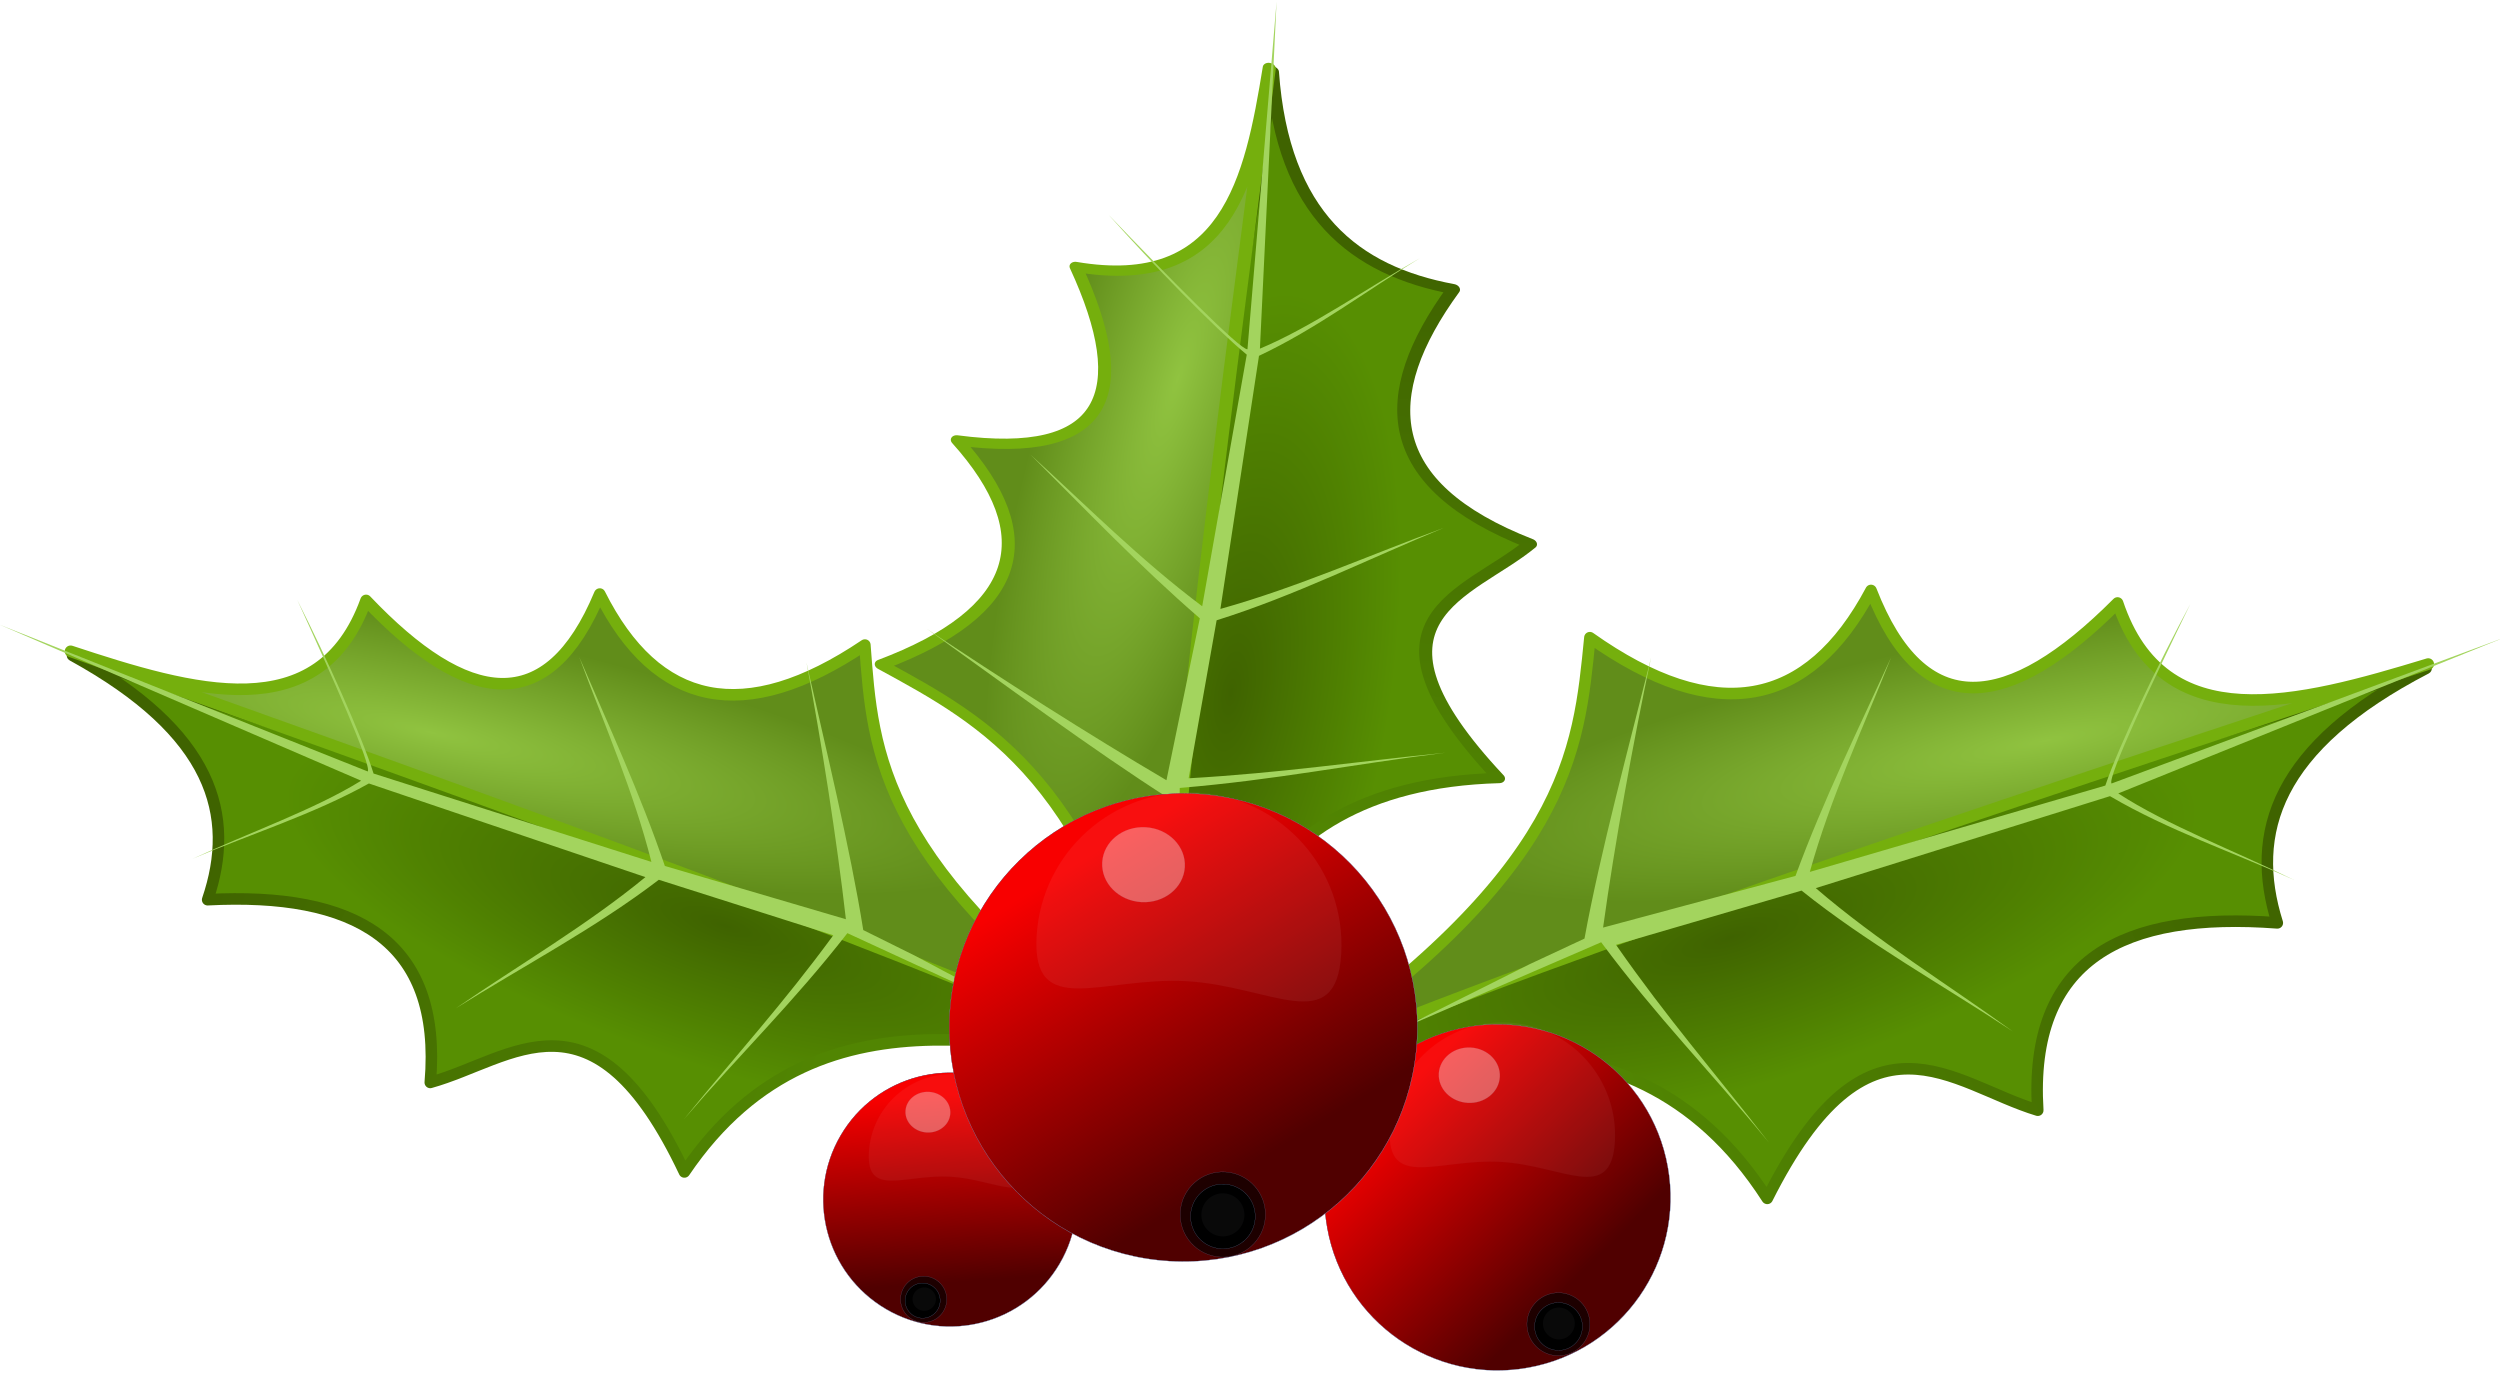 <?xml version="1.0" encoding="UTF-8"?>
<svg version="1.1" viewBox="0 0 791.15 434.89" xmlns="http://www.w3.org/2000/svg" xmlns:xlink="http://www.w3.org/1999/xlink">
<defs>
<filter id="f" x="-.336" y="-.336" width="1.672" height="1.672" color-interpolation-filters="sRGB">
<feGaussianBlur stdDeviation="4.3"/>
</filter>
<filter id="l" x="-.19" y="-.286" width="1.379" height="1.572" color-interpolation-filters="sRGB">
<feGaussianBlur stdDeviation="17.571"/>
</filter>
<filter id="h" x="-.22" y="-.242" width="1.439" height="1.485" color-interpolation-filters="sRGB">
<feGaussianBlur stdDeviation="3.597"/>
</filter>
<filter id="e" x="-.336" y="-.336" width="1.672" height="1.672" color-interpolation-filters="sRGB">
<feGaussianBlur stdDeviation="4.3"/>
</filter>
<filter id="k" x="-.19" y="-.286" width="1.379" height="1.572" color-interpolation-filters="sRGB">
<feGaussianBlur stdDeviation="17.571"/>
</filter>
<filter id="i" x="-.22" y="-.242" width="1.439" height="1.485" color-interpolation-filters="sRGB">
<feGaussianBlur stdDeviation="3.597"/>
</filter>
<filter id="m" x="-.19" y="-.286" width="1.379" height="1.572" color-interpolation-filters="sRGB">
<feGaussianBlur stdDeviation="17.571"/>
</filter>
<filter id="g" x="-.336" y="-.336" width="1.672" height="1.672" color-interpolation-filters="sRGB">
<feGaussianBlur stdDeviation="4.3"/>
</filter>
<filter id="j" x="-.22" y="-.242" width="1.439" height="1.485" color-interpolation-filters="sRGB">
<feGaussianBlur stdDeviation="3.597"/>
</filter>
<radialGradient id="b" cx="141.02" cy="162.1" r="42.042" gradientTransform="matrix(-.652 .22 -.723 -2.147 336.5 502.61)" gradientUnits="userSpaceOnUse">
<stop stop-color="#3f6300" offset="0"/>
<stop stop-color="#578f02" offset="1"/>
</radialGradient>
<linearGradient id="d" x1="90.797" x2="121.07" y1="84.322" y2="217.8" gradientUnits="userSpaceOnUse">
<stop stop-color="#3f6300" offset="0"/>
<stop stop-color="#518502" offset="1"/>
</linearGradient>
<radialGradient id="a" cx="122.88" cy="124" r="51.153" gradientTransform="matrix(.983 2.143 -.398 .183 51.429 -172.92)" gradientUnits="userSpaceOnUse">
<stop stop-color="#90c340" offset="0"/>
<stop stop-color="#618d1a" offset="1"/>
</radialGradient>
<linearGradient id="c" x1="-619.24" x2="-525.86" y1="923.35" y2="1059.7" gradientUnits="userSpaceOnUse">
<stop stop-color="#f80000" offset="0"/>
<stop stop-color="#f80000" stop-opacity="0" offset="1"/>
</linearGradient>
</defs>
<g transform="translate(-388.83 -223.52)">
<g transform="matrix(.631 -.329 .329 .631 535.81 -79.754)">
<rect x="-974.81" y="-4.117" width="921.04" height="834.15" ry=".312" opacity="0" stroke-width=".077"/>
<g transform="matrix(-.414 1.207 1.394 .718 -1640.5 1922.6)">
<g transform="matrix(.121 -1.535 1.519 .118 -1663.2 918.16)" stroke-linejoin="round" stroke-width="2.382">
<path d="m91.525 44.492c4.63 32.772-5.978 46.792-23.305 52.542 19.084 23.096 22.361 43.556-2.542 59.326 13.83 10.764 36.868 13.903 16.525 52.966 51.204-2.593 61.281 46.334 78.03 64.879-13.27-63.47-49.001-168.4-68.706-229.72z" fill="url(#b)" stroke="url(#d)"/>
<path d="m91.949 43.644c8.427 25.232 17.815 50.637 44.492 42.373-4.964 29.809 3.011 44.598 29.661 37.712-11.494 23.368-3.9 40.191 24.153 50-16.687 14.79-34.545 29.778-33.145 97.713-13.34-60.92-46.085-165.21-65.166-227.79z" fill="url(#a)" stroke="#75af0d"/>
</g>
<path d="m-1609.1 787.08 122.36-23.156c0.285-2.101-25.861-19.49-47.642-33.613 17.327 10.268 40.097 25.176 49.537 33.184l88.54-23.42c-16.524-15.615-35.535-28.374-53.671-42.137 19.463 13.293 39.215 25.928 57.921 40.947l56.961-16.401c-15.818-19.58-36.437-42.908-53.728-61.401 18.257 18.189 43.131 42.054 60.155 61.346l17.901-1.905 43.974-3.451-65.559 8.851c-2.665 27.66-7.928 49.274-11.951 76.858 3.165-27.126 6.769-46.724 8.569-73.927l-55.599 14.707c-8.539 23.315-21.346 45.609-32.176 68.376 9.431-22.256 20.633-43.812 28.173-66.817l-89.074 21.789c-9.472 17.52-22.724 33.169-34.086 49.754 10.52-16.393 24.198-33.852 31.561-49.181z" fill="#a3d45e"/>
</g>
<g transform="matrix(-1.492 .093 .093 1.492 -1997.9 23.978)">
<g transform="matrix(.121 -1.535 1.519 .118 -1663.2 918.16)" stroke-linejoin="round" stroke-width="2.243">
<path d="m91.525 44.492c4.63 32.772-5.978 46.792-23.305 52.542 19.084 23.096 22.361 43.556-2.542 59.326 13.83 10.764 36.868 13.903 16.525 52.966 51.204-2.593 61.281 46.334 78.03 64.879-13.27-63.47-49.001-168.4-68.706-229.72z" fill="url(#b)" stroke="url(#d)"/>
<path d="m91.949 43.644c8.427 25.232 17.815 50.637 44.492 42.373-4.964 29.809 3.011 44.598 29.661 37.712-11.494 23.368-3.9 40.191 24.153 50-16.687 14.79-34.545 29.778-33.145 97.713-13.34-60.92-46.085-165.21-65.166-227.79z" fill="url(#a)" stroke="#75af0d"/>
</g>
<path d="m-1609.1 787.08 122.36-23.156c0.285-2.101-25.861-19.49-47.642-33.613 17.327 10.268 40.097 25.176 49.537 33.184l88.54-23.42c-16.524-15.615-35.535-28.374-53.671-42.137 19.463 13.293 39.215 25.928 57.921 40.947l56.961-16.401c-15.818-19.58-36.437-42.908-53.728-61.401 18.257 18.189 43.131 42.054 60.155 61.346l17.901-1.905 43.974-3.451-65.559 8.851c-2.665 27.66-7.928 49.274-11.951 76.858 3.165-27.126 6.769-46.724 8.569-73.927l-55.599 14.707c-8.539 23.315-21.346 45.609-32.176 68.376 9.431-22.256 20.633-43.812 28.173-66.817l-89.074 21.789c-9.472 17.52-22.724 33.169-34.086 49.754 10.52-16.393 24.198-33.852 31.561-49.181z" fill="#a3d45e"/>
</g>
<g transform="matrix(.708 1.226 -1.226 .708 1595.4 1944.1)">
<g transform="matrix(.121 -1.535 1.519 .118 -1663.2 918.16)" stroke-linejoin="round" stroke-width="2.368">
<path d="m91.525 44.492c4.63 32.772-5.978 46.792-23.305 52.542 19.084 23.096 22.361 43.556-2.542 59.326 13.83 10.764 36.868 13.903 16.525 52.966 51.204-2.593 61.281 46.334 78.03 64.879-13.27-63.47-49.001-168.4-68.706-229.72z" fill="url(#b)" stroke="url(#d)"/>
<path d="m91.949 43.644c8.427 25.232 17.815 50.637 44.492 42.373-4.964 29.809 3.011 44.598 29.661 37.712-11.494 23.368-3.9 40.191 24.153 50-16.687 14.79-34.545 29.778-33.145 97.713-13.34-60.92-46.085-165.21-65.166-227.79z" fill="url(#a)" stroke="#75af0d"/>
</g>
<path d="m-1609.1 787.08 122.36-23.156c0.285-2.101-25.861-19.49-47.642-33.613 17.327 10.268 40.097 25.176 49.537 33.184l88.54-23.42c-16.524-15.615-35.535-28.374-53.671-42.137 19.463 13.293 39.215 25.928 57.921 40.947l56.961-16.401c-15.818-19.58-36.437-42.908-53.728-61.401 18.257 18.189 43.131 42.054 60.155 61.346l17.901-1.905 43.974-3.451-65.559 8.851c-2.665 27.66-7.928 49.274-11.951 76.858 3.165-27.126 6.769-46.724 8.569-73.927l-55.599 14.707c-8.539 23.315-21.346 45.609-32.176 68.376 9.431-22.256 20.633-43.812 28.173-66.817l-89.074 21.789c-9.472 17.52-22.724 33.169-34.086 49.754 10.52-16.393 24.198-33.852 31.561-49.181z" fill="#a3d45e"/>
</g>
<g transform="matrix(.906 .541 -.541 .906 248.44 -234.12)">
<g transform="translate(286 -548.8)" stroke="#769ed2" stroke-linecap="round">
<g transform="matrix(.731 .373 -.373 .731 77.318 872.4)" stroke-width=".145">
<path transform="matrix(.586 0 0 .586 610.11 481.06)" d="m-455.83 1000.1c0 61.41-49.782 111.19-111.19 111.19-61.41 0-111.19-49.782-111.19-111.19 0-61.41 49.782-111.19 111.19-111.19 61.41 0 111.19 49.782 111.19 111.19z" fill="#500000"/>
<path transform="matrix(.586 0 0 .586 610.11 481.06)" d="m-455.83 1000.1c0 61.41-49.782 111.19-111.19 111.19-61.41 0-111.19-49.782-111.19-111.19 0-61.41 49.782-111.19 111.19-111.19 61.41 0 111.19 49.782 111.19 111.19z" fill="url(#c)"/>
<path transform="matrix(.772 0 0 .772 813.17 216.1)" d="m-659.78 1168.5c0 8.482-6.876 15.358-15.358 15.358-8.482 0-15.358-6.876-15.358-15.358s6.876-15.358 15.358-15.358c8.482 0 15.358 6.876 15.358 15.358z" filter="url(#f)" opacity=".8"/>
<path transform="matrix(.586 0 0 .586 687.48 434.28)" d="m-659.78 1168.5c0 8.482-6.876 15.358-15.358 15.358-8.482 0-15.358-6.876-15.358-15.358s6.876-15.358 15.358-15.358c8.482 0 15.358 6.876 15.358 15.358z"/>
<path transform="matrix(.388 0 0 .388 554.13 664.56)" d="m-659.78 1168.5c0 8.482-6.876 15.358-15.358 15.358-8.482 0-15.358-6.876-15.358-15.358s6.876-15.358 15.358-15.358c8.482 0 15.358 6.876 15.358 15.358z" fill="#a9a9a9" filter="url(#f)" opacity=".235"/>
</g>
<path transform="matrix(.314 0 0 .314 60.029 1424.1)" d="m-455.83 1000.1c0 61.41-49.782 26.428-111.19 26.428-61.41 0-111.19 34.982-111.19-26.428s49.782-111.19 111.19-111.19c61.41 0 111.19 49.782 111.19 111.19z" fill="#fcc8c8" filter="url(#l)" opacity=".25" stroke-width=".145"/>
<path transform="matrix(.481 0 0 .481 162.55 1270.4)" d="m-586.68 934.41c0 9.839-8.801 17.815-19.658 17.815-10.857 0-19.658-7.976-19.658-17.815 0-9.839 8.801-17.815 19.658-17.815 10.857 0 19.658 7.976 19.658 17.815z" fill="#fff" filter="url(#h)" opacity=".58" stroke-width=".145"/>
<g transform="matrix(1.088 -.261 .261 1.088 -468.17 653.36)" stroke-width=".106">
<path transform="matrix(.586 0 0 .586 610.11 481.06)" d="m-455.83 1000.1c0 61.41-49.782 111.19-111.19 111.19-61.41 0-111.19-49.782-111.19-111.19 0-61.41 49.782-111.19 111.19-111.19 61.41 0 111.19 49.782 111.19 111.19z" fill="#500000"/>
<path transform="matrix(.586 0 0 .586 610.11 481.06)" d="m-455.83 1000.1c0 61.41-49.782 111.19-111.19 111.19-61.41 0-111.19-49.782-111.19-111.19 0-61.41 49.782-111.19 111.19-111.19 61.41 0 111.19 49.782 111.19 111.19z" fill="url(#c)"/>
<path transform="matrix(.772 0 0 .772 813.17 216.1)" d="m-659.78 1168.5c0 8.482-6.876 15.358-15.358 15.358-8.482 0-15.358-6.876-15.358-15.358s6.876-15.358 15.358-15.358c8.482 0 15.358 6.876 15.358 15.358z" filter="url(#e)" opacity=".8"/>
<path transform="matrix(.586 0 0 .586 687.48 434.28)" d="m-659.78 1168.5c0 8.482-6.876 15.358-15.358 15.358-8.482 0-15.358-6.876-15.358-15.358s6.876-15.358 15.358-15.358c8.482 0 15.358 6.876 15.358 15.358z"/>
<path transform="matrix(.388 0 0 .388 554.13 664.56)" d="m-659.78 1168.5c0 8.482-6.876 15.358-15.358 15.358-8.482 0-15.358-6.876-15.358-15.358s6.876-15.358 15.358-15.358c8.482 0 15.358 6.876 15.358 15.358z" fill="#a9a9a9" filter="url(#e)" opacity=".235"/>
</g>
<path transform="matrix(.427 0 0 .427 355.27 1288.5)" d="m-455.83 1000.1c0 61.41-49.782 26.428-111.19 26.428-61.41 0-111.19 34.982-111.19-26.428s49.782-111.19 111.19-111.19c61.41 0 111.19 49.782 111.19 111.19z" fill="#fcc8c8" filter="url(#k)" opacity=".25" stroke-width=".106"/>
<path transform="matrix(.655 0 0 .655 494.94 1079.1)" d="m-586.68 934.41c0 9.839-8.801 17.815-19.658 17.815-10.857 0-19.658-7.976-19.658-17.815 0-9.839 8.801-17.815 19.658-17.815 10.857 0 19.658 7.976 19.658 17.815z" fill="#fff" filter="url(#i)" opacity=".58" stroke-width=".106"/>
<path transform="matrix(.887 0 0 .887 479.26 790.92)" d="m-455.83 1000.1c0 61.41-49.782 111.19-111.19 111.19-61.41 0-111.19-49.782-111.19-111.19 0-61.41 49.782-111.19 111.19-111.19 61.41 0 111.19 49.782 111.19 111.19z" fill="#500000" stroke-width=".079"/>
<path transform="matrix(.887 0 0 .887 479.26 790.92)" d="m-455.83 1000.1c0 61.41-49.782 111.19-111.19 111.19-61.41 0-111.19-49.782-111.19-111.19 0-61.41 49.782-111.19 111.19-111.19 61.41 0 111.19 49.782 111.19 111.19z" fill="url(#c)" stroke-width=".079"/>
<path transform="matrix(.578 0 0 .578 304.39 1065.1)" d="m-455.83 1000.1c0 61.41-49.782 26.428-111.19 26.428-61.41 0-111.19 34.982-111.19-26.428s49.782-111.19 111.19-111.19c61.41 0 111.19 49.782 111.19 111.19z" fill="#fcc8c8" filter="url(#m)" opacity=".272" stroke-width=".079"/>
<path transform="matrix(1.169 0 0 1.169 786.7 389.75)" d="m-659.78 1168.5c0 8.482-6.876 15.358-15.358 15.358-8.482 0-15.358-6.876-15.358-15.358s6.876-15.358 15.358-15.358c8.482 0 15.358 6.876 15.358 15.358z" filter="url(#g)" opacity=".8" stroke-width=".079"/>
<path transform="matrix(.887 0 0 .887 596.4 720.09)" d="m-659.78 1168.5c0 8.482-6.876 15.358-15.358 15.358-8.482 0-15.358-6.876-15.358-15.358s6.876-15.358 15.358-15.358c8.482 0 15.358 6.876 15.358 15.358z" stroke-width=".079"/>
<path transform="matrix(.588 0 0 .588 394.49 1068.8)" d="m-659.78 1168.5c0 8.482-6.876 15.358-15.358 15.358-8.482 0-15.358-6.876-15.358-15.358s6.876-15.358 15.358-15.358c8.482 0 15.358 6.876 15.358 15.358z" fill="#a9a9a9" filter="url(#g)" opacity=".235" stroke-width=".079"/>
<path transform="matrix(.887 0 0 .887 493.43 781.66)" d="m-586.68 934.41c0 9.839-8.801 17.815-19.658 17.815-10.857 0-19.658-7.976-19.658-17.815 0-9.839 8.801-17.815 19.658-17.815 10.857 0 19.658 7.976 19.658 17.815z" fill="#fff" filter="url(#j)" opacity=".58" stroke-width=".079"/>
</g>
</g>
</g>
</g>
</svg>
